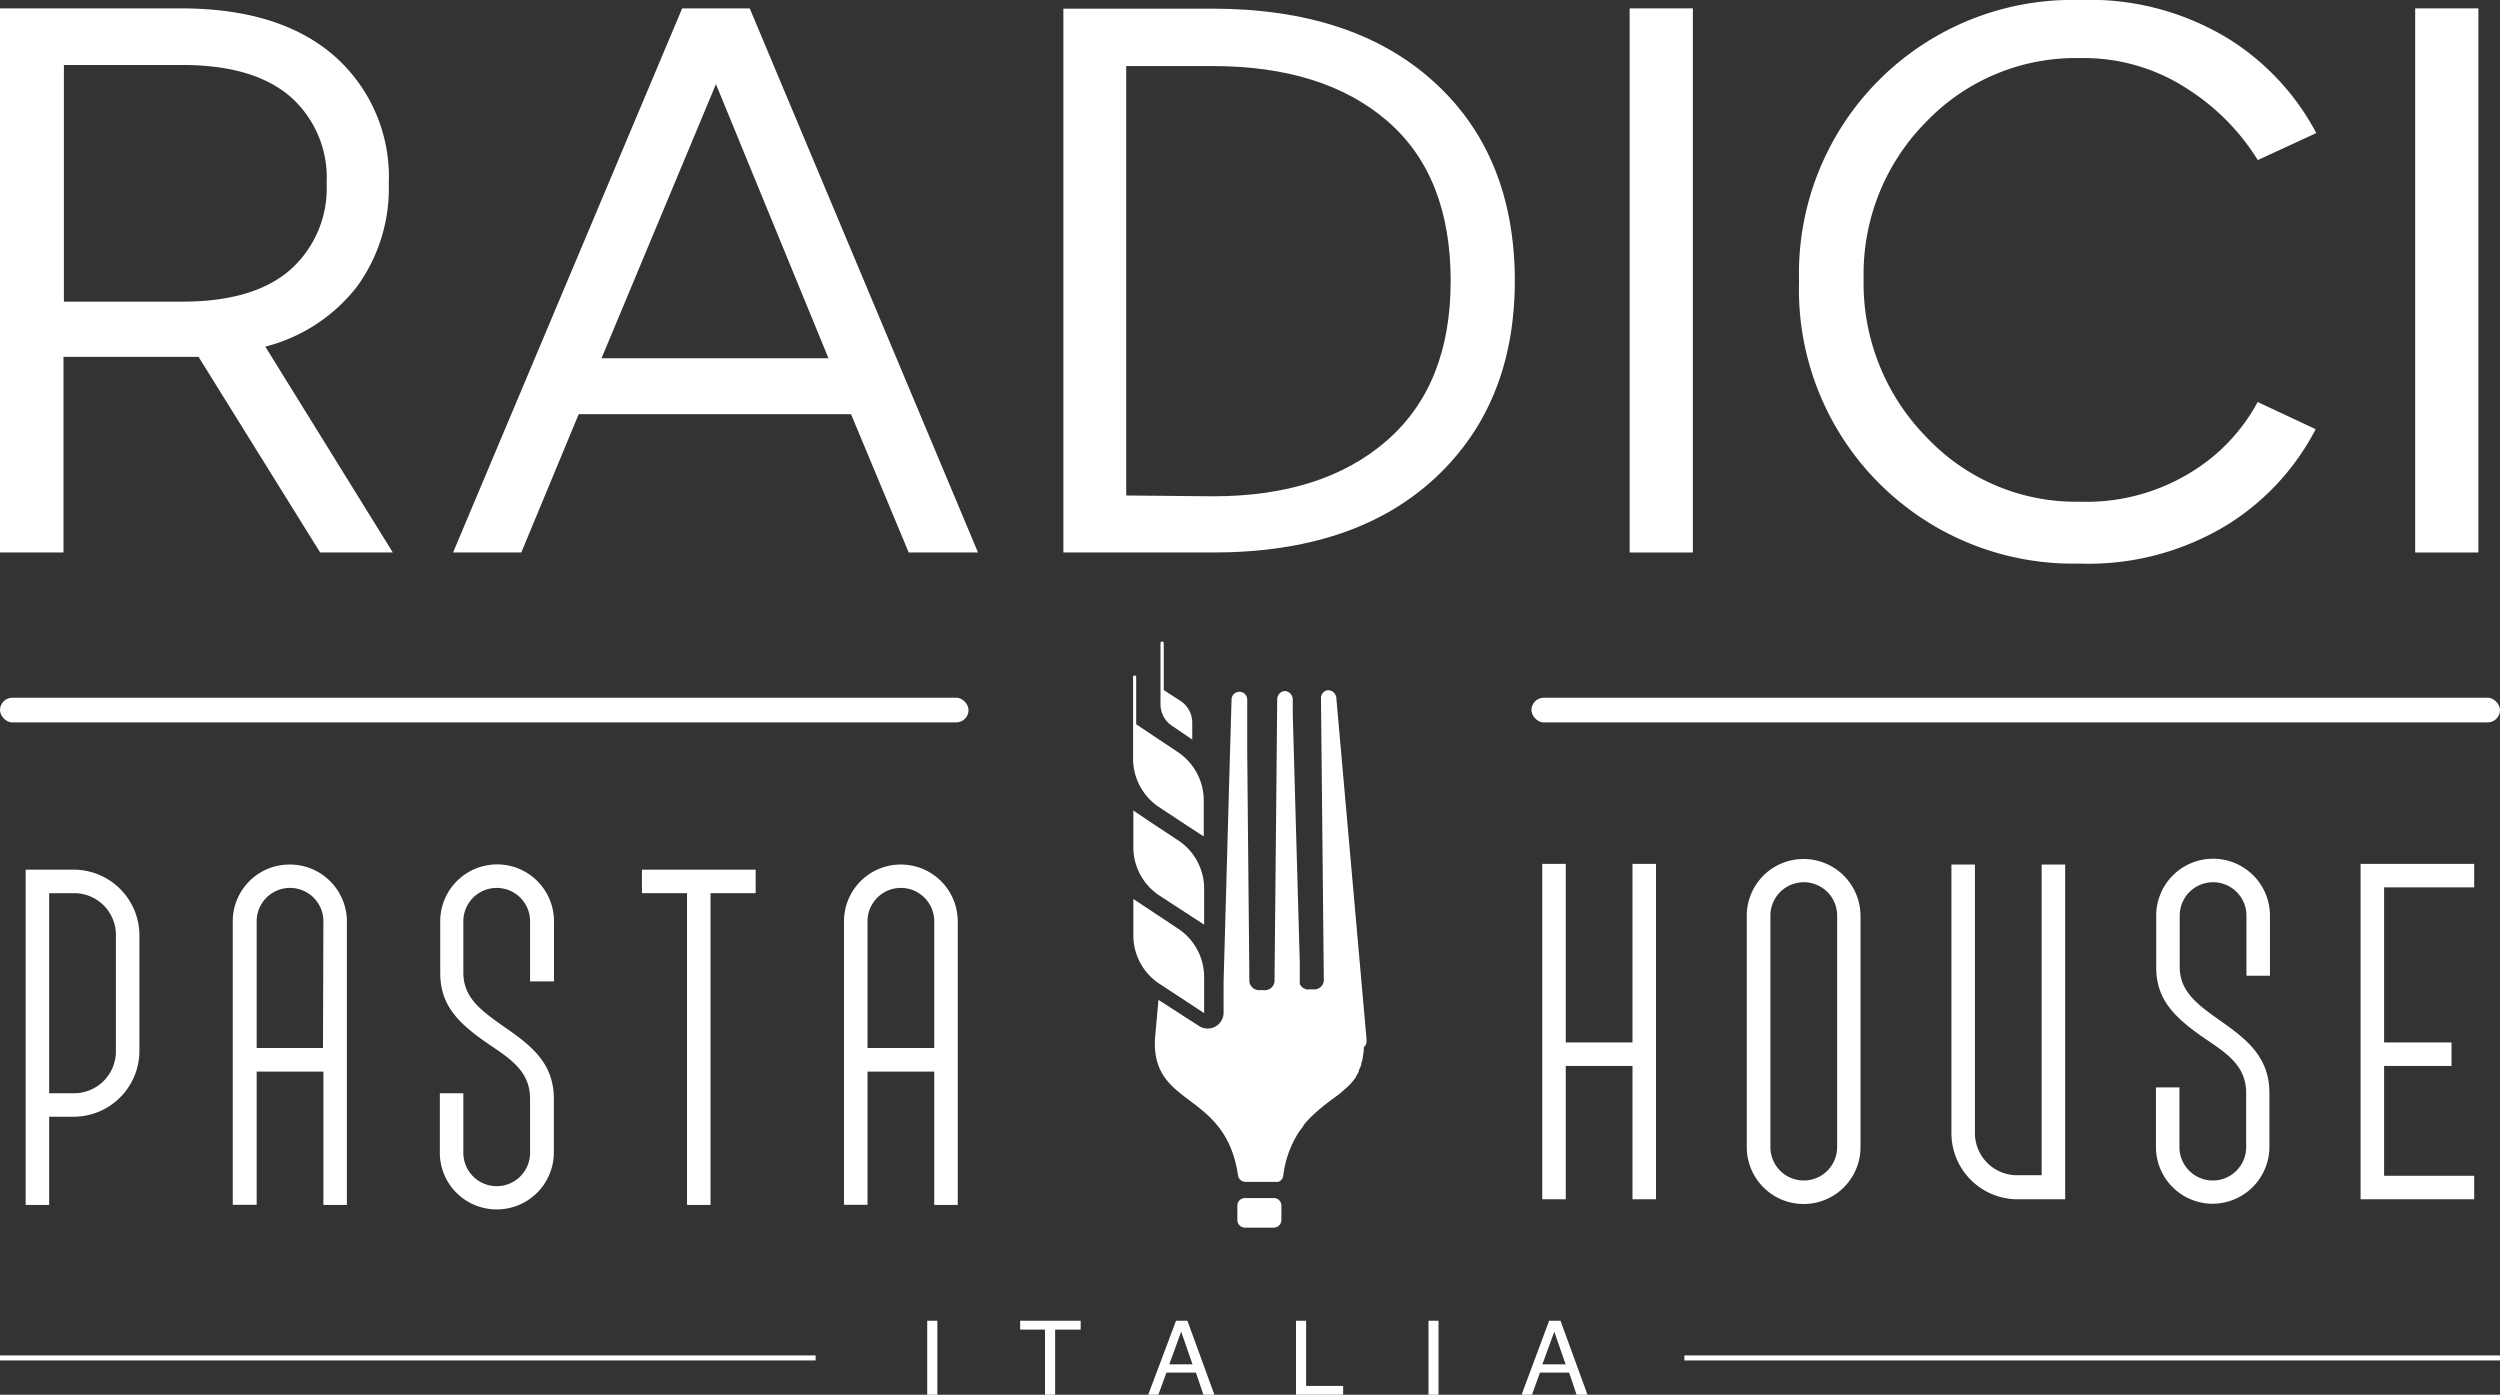 <svg xmlns="http://www.w3.org/2000/svg" viewBox="0 0 185.07 103.25"><rect x="0" y="0" width="185.07" height="103.25" fill="#333333" stroke="none"/><defs><style>.e23fbb6f-ad06-42d3-941f-d95aac0a2629{fill:#fff;}</style></defs><g id="ef2baf55-67ac-4207-b73e-58c69d902f7c" data-name="Layer 2"><g id="b9cde7d2-dd1b-4917-98d3-2e00139ad402" data-name="Layer 1"><path class="e23fbb6f-ad06-42d3-941f-d95aac0a2629" d="M29.08,40.9H23.7l-9-14.48c-.39,0-.85,0-1.37,0H4.7V40.9H0V.62H13.39q7.35,0,11.39,3.55a11.91,11.91,0,0,1,4,9.43,12.36,12.36,0,0,1-2.34,7.6,12.51,12.51,0,0,1-6.8,4.46ZM13.49,4.81l-8.76,0V22.33h8.76q5.3,0,8-2.36a8.07,8.07,0,0,0,2.69-6.4,8,8,0,0,0-2.69-6.42Q18.76,4.81,13.49,4.81Z"></path><path class="e23fbb6f-ad06-42d3-941f-d95aac0a2629" d="M67.27,40.9,63,30.66H42.84L38.59,40.9H33.54L50.5.62h5L72.4,40.9ZM44.53,26.52h16.8L53,6.23Z"></path><path class="e23fbb6f-ad06-42d3-941f-d95aac0a2629" d="M78.72,40.9l0-40.26h11q10.45,0,16.42,5.41t6,14.7q0,9.18-5.94,14.67T89.76,40.9Zm4.65-4.22,6.42.06q8.14,0,12.87-4.12t4.73-11.82q0-7.8-4.7-11.85T89.79,4.89H83.37Z"></path><path class="e23fbb6f-ad06-42d3-941f-d95aac0a2629" d="M125.32,40.9h-4.68V.62h4.68Z"></path><path class="e23fbb6f-ad06-42d3-941f-d95aac0a2629" d="M171.4,31.76v.06a18.18,18.18,0,0,1-6.47,7,19.7,19.7,0,0,1-11,2.9,20.29,20.29,0,0,1-20.75-20.91A20.25,20.25,0,0,1,153.94,0a19.7,19.7,0,0,1,11,2.85,18.31,18.31,0,0,1,6.53,7l-4.33,2a16.61,16.61,0,0,0-5.21-5.27,14,14,0,0,0-7.95-2.28,15.33,15.33,0,0,0-11.37,4.7,16,16,0,0,0-4.65,11.64,16.25,16.25,0,0,0,4.65,11.72,15.18,15.18,0,0,0,11.37,4.78A14.72,14.72,0,0,0,162.13,35a13.65,13.65,0,0,0,5-5.24Z"></path><path class="e23fbb6f-ad06-42d3-941f-d95aac0a2629" d="M183.47,40.9h-4.68V.62h4.68Z"></path><path class="e23fbb6f-ad06-42d3-941f-d95aac0a2629" d="M68.64,97.77h.75v5.48h-.75Z"></path><path class="e23fbb6f-ad06-42d3-941f-d95aac0a2629" d="M80,97.77v.66H78.11v4.82h-.75V98.43H75.52v-.66Z"></path><path class="e23fbb6f-ad06-42d3-941f-d95aac0a2629" d="M87.06,97.77h.84l2,5.48h-.81l-.56-1.64H86.35l-.6,1.64H85ZM88.28,101l-.84-2.42L86.56,101Z"></path><path class="e23fbb6f-ad06-42d3-941f-d95aac0a2629" d="M95.94,97.77h.75v4.83h2.74v.65H95.94Z"></path><path class="e23fbb6f-ad06-42d3-941f-d95aac0a2629" d="M105.75,97.77h.74v5.48h-.74Z"></path><path class="e23fbb6f-ad06-42d3-941f-d95aac0a2629" d="M114.68,97.77h.84l2,5.48h-.81l-.55-1.64H114l-.59,1.64h-.77ZM115.9,101l-.84-2.42-.88,2.42Z"></path><rect class="e23fbb6f-ad06-42d3-941f-d95aac0a2629" x="113.37" y="51.65" width="71.7" height="1.83" rx="0.92"></rect><rect class="e23fbb6f-ad06-42d3-941f-d95aac0a2629" y="51.65" width="71.7" height="1.83" rx="0.92"></rect><rect class="e23fbb6f-ad06-42d3-941f-d95aac0a2629" y="100.34" width="60.38" height="0.37"></rect><rect class="e23fbb6f-ad06-42d3-941f-d95aac0a2629" x="124.69" y="100.34" width="60.38" height="0.37"></rect><path class="e23fbb6f-ad06-42d3-941f-d95aac0a2629" d="M94.32,88.69H92.17a.56.56,0,0,0-.57.56c0,.37,0,.83,0,1.06a.57.57,0,0,0,.56.57h2.14a.57.57,0,0,0,.56-.57c0-.23,0-.69,0-1.06A.56.56,0,0,0,94.32,88.69Z"></path><path class="e23fbb6f-ad06-42d3-941f-d95aac0a2629" d="M85.85,66.31l3.29,2.14V65.76a4.28,4.28,0,0,0-2-3.6l-2-1.32h0L83.9,60v2.69A4.29,4.29,0,0,0,85.85,66.31Z"></path><path class="e23fbb6f-ad06-42d3-941f-d95aac0a2629" d="M89.14,75v-2.7a4.29,4.29,0,0,0-2-3.6L83.9,66.55v2.69a4.28,4.28,0,0,0,1.95,3.6Z"></path><path class="e23fbb6f-ad06-42d3-941f-d95aac0a2629" d="M85.85,59.78l2,1.32h0l1.26.82V59.23a4.31,4.31,0,0,0-2-3.61l-3-2V50.09A.13.13,0,0,0,84,50h0a.12.12,0,0,0-.12.12v6.08A4.31,4.31,0,0,0,85.85,59.78Z"></path><path class="e23fbb6f-ad06-42d3-941f-d95aac0a2629" d="M86.79,53.75l1.47,1V53.51a1.92,1.92,0,0,0-.87-1.62l-.91-.59h0l-.33-.22V47.61a.12.12,0,0,0-.12-.12h0a.12.12,0,0,0-.12.12v4.53A1.91,1.91,0,0,0,86.79,53.75Z"></path><path class="e23fbb6f-ad06-42d3-941f-d95aac0a2629" d="M101.16,76.91,98.93,51.73s0-.06,0-.1a1.09,1.09,0,0,0-.1-.25.58.58,0,0,0-.47-.28l-.12,0a.59.59,0,0,0-.45.61L98,72.61a.71.71,0,0,1-.77.63h-.3a.88.88,0,0,1-.24,0h0l-.2-.09,0,0a.66.66,0,0,1-.27-.33h0l0-.15,0-1.43h0l-.52-18.37,0-1.08a.64.64,0,0,0-.36-.58.51.51,0,0,0-.44,0,.63.63,0,0,0-.35.58l-.2,20.88a.72.72,0,0,1-.78.63h-.3a.73.73,0,0,1-.78-.63l-.16-16.94,0-3.94a.58.58,0,1,0-1.16,0l-.16,5.49h0l-.43,15.39V75a1.18,1.18,0,0,1-.62,1,1.22,1.22,0,0,1-.56.14,1.14,1.14,0,0,1-.64-.19l-3-1.93-.26,2.87c-.26,5.16,5.22,3.8,6.15,10.13a.56.56,0,0,0,.56.47h2.42A.56.56,0,0,0,95,87a7.64,7.64,0,0,1,1.13-3.16c.12-.17.23-.33.36-.48l0-.05a6.88,6.88,0,0,1,.78-.83h0c.58-.54,1.2-1,1.77-1.41l.26-.21.12-.11.29-.25.06-.06a3.5,3.5,0,0,0,.27-.28l.08-.09.27-.34,0-.07c.07-.1.13-.21.2-.33l0-.09a3.12,3.12,0,0,0,.18-.42l0-.1a3.17,3.17,0,0,0,.12-.44s0,0,0-.08a3.06,3.06,0,0,0,.07-.54.66.66,0,0,0,0-.14C101.17,77.35,101.17,77.14,101.16,76.91Z"></path><path class="e23fbb6f-ad06-42d3-941f-d95aac0a2629" d="M5.43,64.38H1.9V89.2H3.64V82.67H5.43a4.88,4.88,0,0,0,4.89-4.85V69.23A4.87,4.87,0,0,0,5.43,64.38ZM8.58,77.82a3.1,3.1,0,0,1-3.15,3.11H3.64V66.12H5.43a3.09,3.09,0,0,1,3.15,3.11Z"></path><path class="e23fbb6f-ad06-42d3-941f-d95aac0a2629" d="M21.42,64a4.2,4.2,0,0,0-4.19,4.19v21H19V79.33h4.94V89.2h1.74v-21A4.22,4.22,0,0,0,21.42,64Zm2.49,13.58H19V68.2a2.47,2.47,0,0,1,4.94,0Z"></path><path class="e23fbb6f-ad06-42d3-941f-d95aac0a2629" d="M36.75,89.53a4.2,4.2,0,0,1-4.19-4.19V80.93H34.3v4.41a2.47,2.47,0,0,0,4.94,0v-4c0-2-1.4-2.92-3-4-2.37-1.61-3.65-2.94-3.65-5.32V68.2a4.21,4.21,0,0,1,8.42,0v4.45H39.24V68.2a2.47,2.47,0,0,0-4.94,0V72c0,1.88,1.33,2.81,3,4C39.39,77.43,41,78.74,41,81.34v4A4.22,4.22,0,0,1,36.75,89.53Z"></path><polygon class="e23fbb6f-ad06-42d3-941f-d95aac0a2629" points="50.86 89.2 50.86 66.12 47.52 66.12 47.52 64.38 55.94 64.38 55.94 66.12 52.6 66.12 52.6 89.2 50.86 89.2"></polygon><path class="e23fbb6f-ad06-42d3-941f-d95aac0a2629" d="M66.67,64a4.2,4.2,0,0,0-4.19,4.19v21h1.74V79.33h4.94V89.2H70.9v-21A4.21,4.21,0,0,0,66.67,64Zm2.49,13.58H64.22V68.2a2.47,2.47,0,0,1,4.94,0Z"></path><polygon class="e23fbb6f-ad06-42d3-941f-d95aac0a2629" points="120.85 88.78 120.85 78.91 115.91 78.91 115.91 88.78 114.17 88.78 114.17 63.95 115.91 63.95 115.91 77.17 120.85 77.17 120.85 63.95 122.59 63.95 122.59 88.78 120.85 88.78"></polygon><path class="e23fbb6f-ad06-42d3-941f-d95aac0a2629" d="M133.5,63.59a4.2,4.2,0,0,0-4.19,4.19V84.92a4.21,4.21,0,0,0,8.42,0V67.78A4.22,4.22,0,0,0,133.5,63.59ZM136,84.92a2.47,2.47,0,0,1-4.94,0V67.78a2.47,2.47,0,0,1,4.94,0Z"></path><path class="e23fbb6f-ad06-42d3-941f-d95aac0a2629" d="M149.35,88.78a4.9,4.9,0,0,1-4.89-4.89V64h1.74V83.89A3.12,3.12,0,0,0,149.35,87h1.79V64h1.74V88.78Z"></path><path class="e23fbb6f-ad06-42d3-941f-d95aac0a2629" d="M163.79,89.11a4.2,4.2,0,0,1-4.19-4.19V80.5h1.74v4.42a2.47,2.47,0,0,0,4.94,0v-4c0-2-1.4-2.92-3-4-2.37-1.62-3.66-2.95-3.66-5.32V67.78a4.21,4.21,0,0,1,8.42,0v4.45h-1.74V67.78a2.47,2.47,0,0,0-4.94,0v3.78c0,1.87,1.33,2.81,3,4C166.43,77,168,78.32,168,80.92v4A4.22,4.22,0,0,1,163.79,89.11Z"></path><polygon class="e23fbb6f-ad06-42d3-941f-d95aac0a2629" points="174.75 88.78 174.75 63.95 183.16 63.95 183.16 65.69 176.49 65.69 176.49 77.17 181.48 77.17 181.48 78.91 176.49 78.91 176.49 87.04 183.16 87.04 183.16 88.78 174.75 88.78"></polygon></g></g></svg>